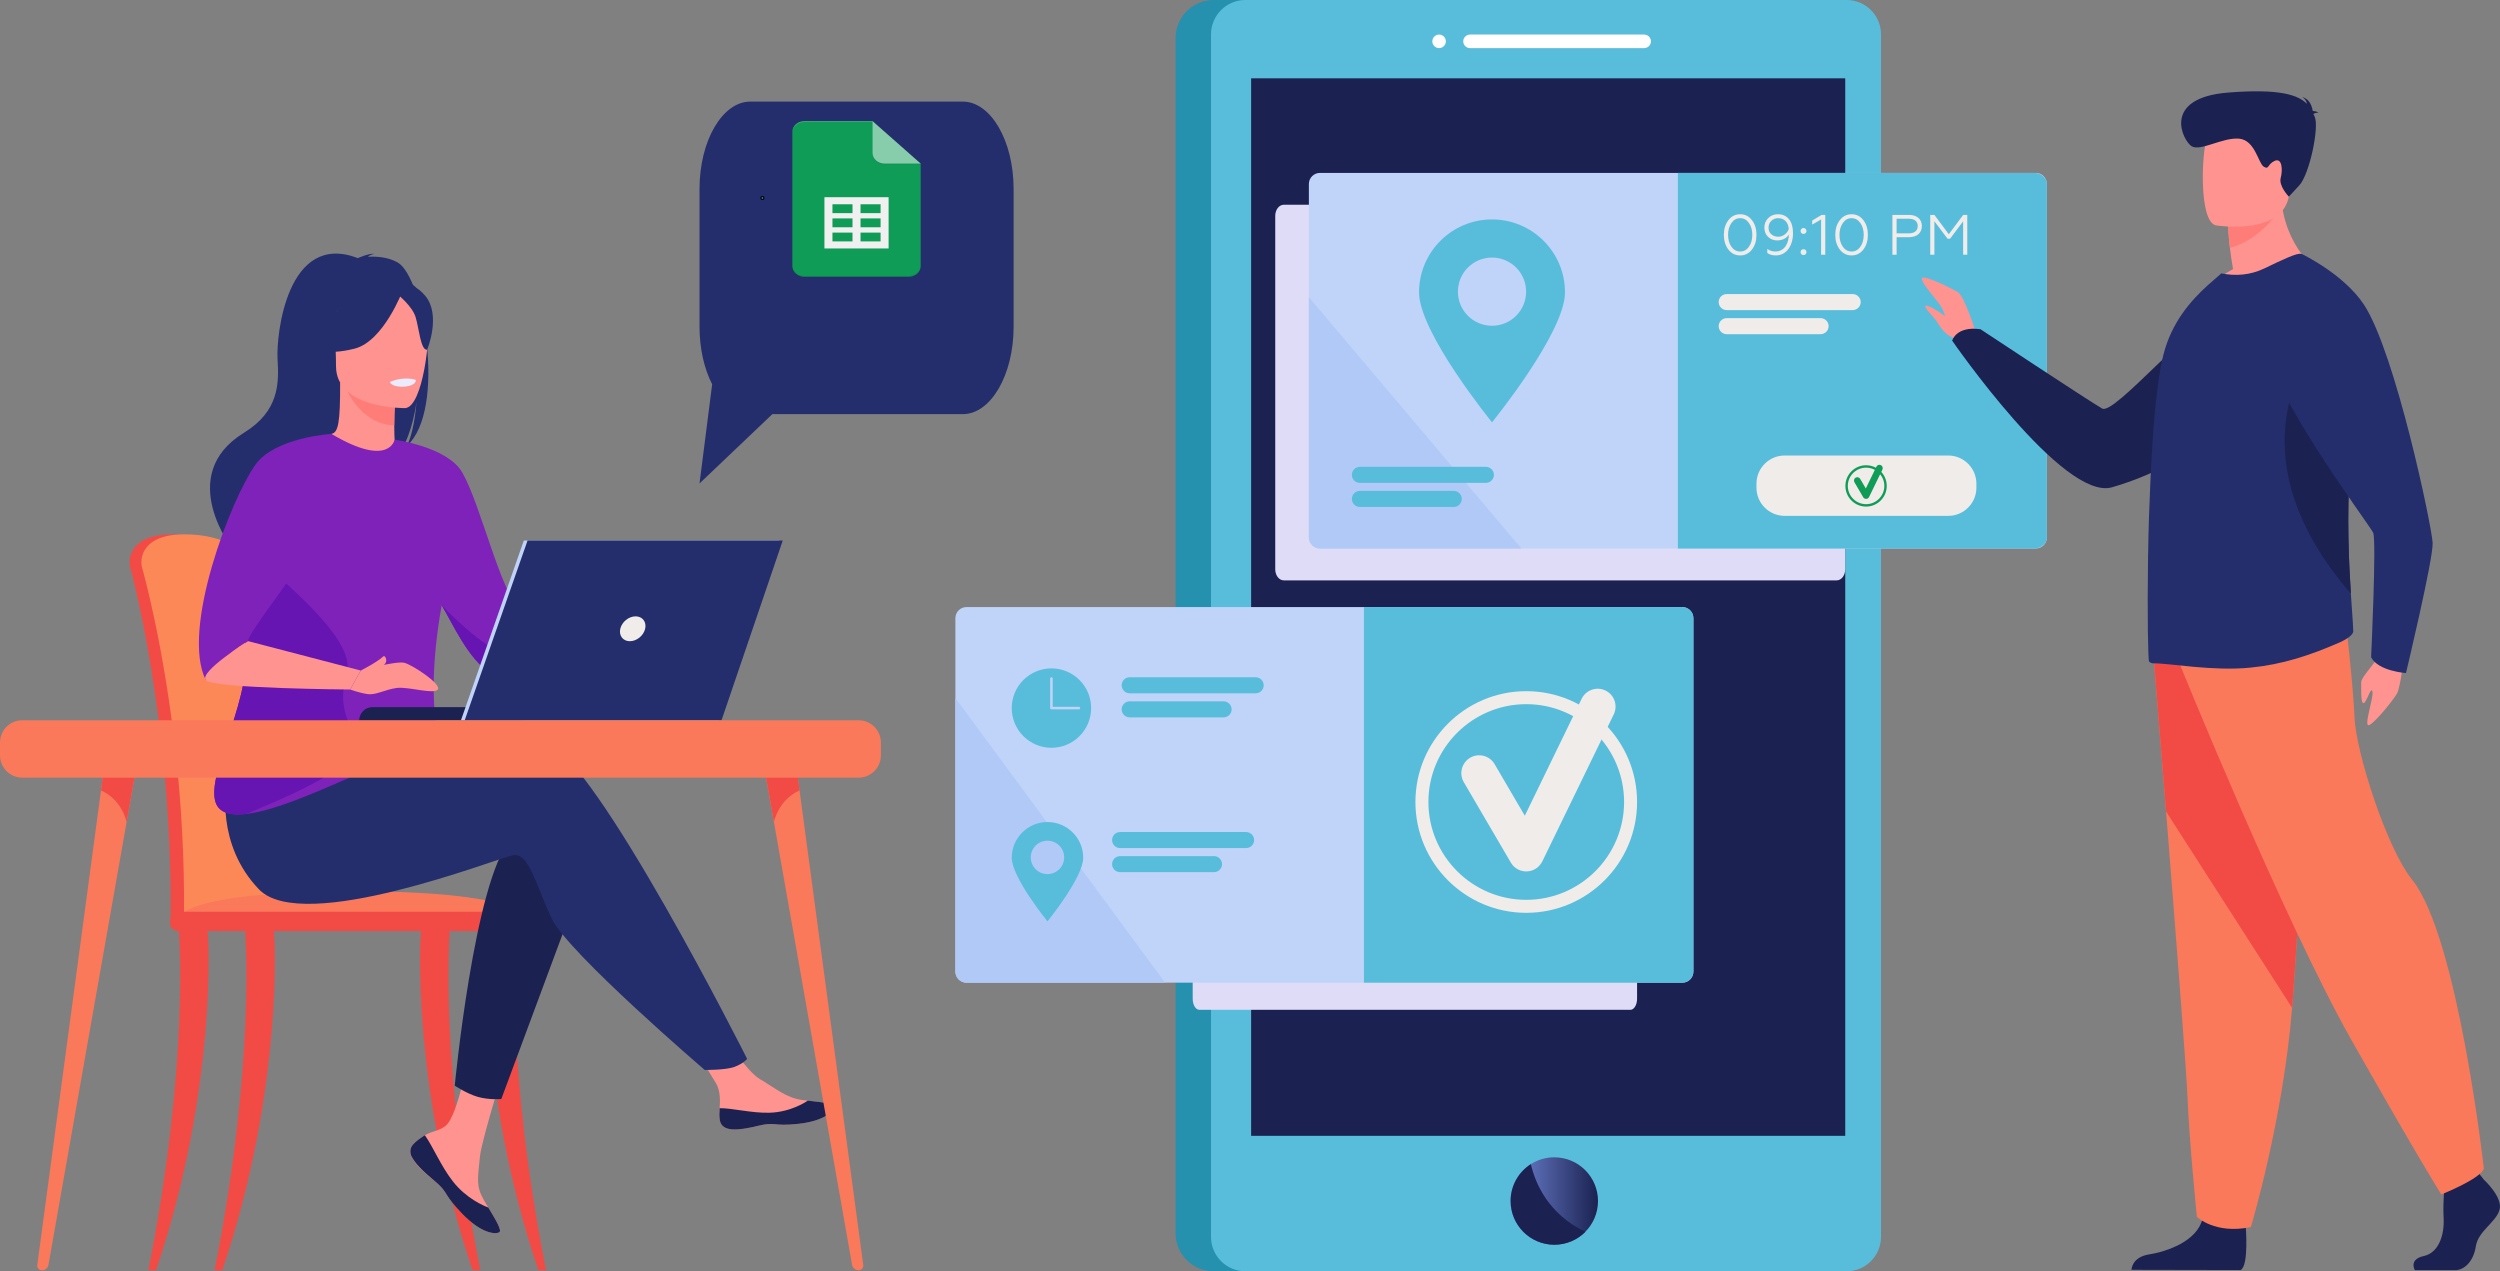 <?xml version="1.0" encoding="UTF-8" standalone="no"?>
<svg
   version="1.1"
   id="Ñëîé_2"
   x="0px"
   y="0px"
   viewBox="0 0 2131.896 1084.075"
   xml:space="preserve"
   sodipodi:docname="homepage1.svg"
   width="2131.896"
   height="1084.075"
   inkscape:version="1.3.2 (091e20e, 2023-11-25, custom)"
   inkscape:export-filename="homepage.svg"
   inkscape:export-xdpi="4.4277382"
   inkscape:export-ydpi="4.4277382"
   xmlns:inkscape="http://www.inkscape.org/namespaces/inkscape"
   xmlns:sodipodi="http://sodipodi.sourceforge.net/DTD/sodipodi-0.dtd"
   xmlns="http://www.w3.org/2000/svg"
   xmlns:svg="http://www.w3.org/2000/svg"><rect x="0" y="0" width="2131.896" height="1084.075" fill="#808080" stroke="none"/><defs
   id="defs105"><mask
     id="c"><linearGradient
       id="a"
       gradientUnits="userSpaceOnUse"
       x1="200294"
       y1="91174.797"
       x2="200294"
       y2="176113"><stop
         offset="0"
         stop-opacity=".02"
         stop-color="#fff"
         id="stop1" /><stop
         offset="1"
         stop-opacity=".2"
         stop-color="#fff"
         id="stop2" /></linearGradient><path
       fill="url(#a)"
       d="m 158015,84111 h 84558 v 99065 h -84558 z"
       id="path2-8" /></mask><mask
     id="e"><radialGradient
       id="b"
       gradientUnits="userSpaceOnUse"
       cx="0"
       cy="0"
       r="0"
       fx="0"
       fy="0"><stop
         offset="0"
         stop-opacity="0"
         stop-color="#fff"
         id="stop3" /><stop
         offset="1"
         stop-opacity=".098"
         stop-color="#fff"
         id="stop4-5" /></radialGradient><path
       fill="url(#b)"
       d="M -150,-150 H 242573 V 333483 H -150 Z"
       id="path4-7" /></mask><radialGradient
     id="f"
     gradientUnits="userSpaceOnUse"
     cx="9696.85"
     cy="10000.4"
     r="166667"
     fx="9696.85"
     fy="10000.4"><stop
       offset="0"
       stop-color="#fff"
       id="stop5-4" /><stop
       offset="1"
       stop-color="#fff"
       id="stop6" /></radialGradient><linearGradient
     id="d"
     gradientUnits="userSpaceOnUse"
     x1="200294"
     y1="95125.203"
     x2="200294"
     y2="172162"><stop
       offset="0"
       stop-color="#263138"
       id="stop7" /><stop
       offset="1"
       stop-color="#263138"
       id="stop8" /></linearGradient></defs><sodipodi:namedview
   id="namedview105"
   pagecolor="#ffffff"
   bordercolor="#000000"
   borderopacity="0.25"
   inkscape:showpageshadow="2"
   inkscape:pageopacity="0.0"
   inkscape:pagecheckerboard="0"
   inkscape:deskcolor="#d1d1d1"
   inkscape:export-bgcolor="#8c8c8cff"
   inkscape:zoom="0.39682982"
   inkscape:cx="941.20951"
   inkscape:cy="540.53397"
   inkscape:window-width="1920"
   inkscape:window-height="991"
   inkscape:window-x="-9"
   inkscape:window-y="-9"
   inkscape:window-maximized="1"
   inkscape:current-layer="Ñëîé_2" />

<rect
   style="display:none;fill:#77c681;fill-opacity:1;fill-rule:nonzero;stroke-width:0.995"
   id="rect1"
   width="2124.336"
   height="1088.628"
   x="5.04"
   y="2.88807e-06"
   ry="0" /><g
   id="g105"
   transform="translate(-1275.013,-648.512)">
	<g
   id="g104">
		<g
   id="g6"
   inkscape:label="g6">
			<path
   style="fill:#2690af;fill-opacity:1"
   d="m 2816.489,1732.587 h -506.624 c -17.793,0 -32.352,-14.558 -32.352,-32.352 V 680.867 c 0,-17.794 14.559,-32.353 32.352,-32.353 h 506.625 c 17.793,0 32.352,14.558 32.352,32.352 v 1019.368 c 0,17.794 -14.559,32.353 -32.353,32.353 z"
   id="path1" />
			<path
   style="mix-blend-mode:normal;fill:#58bddb;fill-opacity:1"
   d="m 2879.04,677.752 v 1025.602 c 0,16.074 -13.157,29.231 -29.24,29.231 h -512.858 c -16.083,0 -29.231,-13.157 -29.231,-29.231 V 677.752 c 0,-16.084 13.147,-29.24 29.231,-29.24 H 2849.8 c 16.083,0 29.24,13.157 29.24,29.24 z"
   id="path2" />
			<g
   id="g4">
				<path
   style="fill:#ffffff;fill-opacity:1"
   d="m 2677.1,689.549 h -148.518 c -3.179,0 -5.778,-2.6 -5.778,-5.779 v 0 c 0,-3.178 2.6,-5.779 5.778,-5.779 H 2677.1 c 3.178,0 5.779,2.6 5.779,5.779 v 0 c 0,3.179 -2.601,5.779 -5.779,5.779 z"
   id="path3" />
				<path
   style="fill:#ffffff;fill-opacity:1"
   d="m 2502.205,689.549 v 0 c -3.178,0 -5.778,-2.6 -5.778,-5.779 v 0 c 0,-3.178 2.601,-5.779 5.778,-5.779 v 0 c 3.178,0 5.779,2.6 5.779,5.779 v 0 c 0,3.179 -2.601,5.779 -5.779,5.779 z"
   id="path4" />
			</g>
			
				<linearGradient
   id="SVGID_00000141440938950168676390000002651375713603408567_"
   gradientUnits="userSpaceOnUse"
   x1="2563.173"
   y1="1672.688"
   x2="2637.718"
   y2="1672.688">
				<stop
   offset="0"
   style="stop-color:#6f84d4;stop-opacity:1;"
   id="stop4" />
				<stop
   offset="1"
   style="stop-color:#1b2251;stop-opacity:1;"
   id="stop5" />
			</linearGradient>
			<path
   style="fill:url(#SVGID_00000141440938950168676390000002651375713603408567_)"
   d="m 2637.719,1672.684 c 0,10.23 -4.13,19.503 -10.808,26.238 -6.754,6.82 -16.121,11.034 -26.465,11.034 -20.583,0 -37.272,-16.689 -37.272,-37.273 0,-13.232 6.896,-24.845 17.296,-31.457 5.769,-3.675 12.626,-5.806 19.977,-5.806 20.582,10e-4 37.272,16.681 37.272,37.264 z"
   id="path5" />
			<rect
   x="2341.92"
   y="715.296"
   style="fill:#1b2251"
   width="506.635"
   height="901.801"
   id="rect5" />
			<path
   style="fill:#1b2251;fill-opacity:1"
   d="m 2626.911,1698.922 c -6.754,6.82 -16.121,11.034 -26.465,11.034 -20.583,0 -37.272,-16.689 -37.272,-37.273 0,-13.232 6.896,-24.845 17.296,-31.457 3.655,15.867 14.482,42.408 46.441,57.696 z"
   id="path6" />
		</g>
		<path
   style="fill:#dfdcf7"
   d="m 2841.264,823.112 h -1.184 -234.559 -235.75 c -4.005,0 -7.283,4.245 -7.283,9.44 V 1134 c 0,5.185 3.278,9.43 7.283,9.43 h 235.75 234.559 1.184 c 4.013,0 7.291,-4.245 7.291,-9.43 V 832.552 c 0,-5.195 -3.278,-9.44 -7.291,-9.44 z"
   id="path7" />
		<path
   style="fill:#dfdcf7"
   d="m 2665.36,1189.332 h -0.924 -182.87 -183.799 c -3.122,0 -5.679,4.245 -5.679,9.44 v 301.448 c 0,5.185 2.557,9.43 5.679,9.43 h 183.799 182.87 0.924 c 3.127,0 5.684,-4.246 5.684,-9.43 v -301.448 c 0,-5.195 -2.557,-9.44 -5.684,-9.44 z"
   id="path8" />
		<g
   id="g26">
			<path
   style="fill:#c0d3f8"
   d="m 3020.505,805.399 v 301.45 c 0,5.181 -4.243,9.424 -9.443,9.424 h -610.468 c -5.181,0 -9.424,-4.243 -9.424,-9.424 v -301.45 c 0,-5.2 4.243,-9.444 9.424,-9.444 h 610.468 c 5.2,0 9.443,4.243 9.443,9.444 z"
   id="path9" />
			<path
   style="fill:#58bddb;fill-opacity:1"
   d="m 3020.502,805.397 v 301.447 c 0,5.185 -4.934,9.43 -10.973,9.43 H 2705.835 V 795.957 h 303.694 c 6.04,0 10.973,4.245 10.973,9.44 z"
   id="path10" />
			<g
   id="g12">
				<path
   style="fill:#efecea"
   d="m 2854.913,912.966 h -107.441 c -3.763,0 -6.842,-3.079 -6.842,-6.842 v 0 c 0,-3.763 3.079,-6.842 6.842,-6.842 h 107.441 c 3.763,0 6.842,3.079 6.842,6.842 v 0 c 0,3.763 -3.079,6.842 -6.842,6.842 z"
   id="path11" />
				<path
   style="fill:#efecea"
   d="m 2827.544,933.492 h -80.072 c -3.763,0 -6.842,-3.079 -6.842,-6.842 v 0 c 0,-3.763 3.079,-6.842 6.842,-6.842 h 80.073 c 3.763,0 6.842,3.079 6.842,6.842 v 0 c 0,3.763 -3.079,6.842 -6.843,6.842 z"
   id="path12" />
			</g>
			<g
   id="g19">
				<path
   style="fill:#efecea"
   d="m 2748.885,836.302 c 2.571,-3.396 5.969,-5.095 10.093,-5.095 4.125,0 7.473,1.698 10.044,5.046 2.572,3.348 3.834,7.522 3.834,12.52 0,4.998 -1.262,9.171 -3.834,12.519 -2.572,3.349 -5.92,5.047 -10.044,5.047 -4.124,0 -7.521,-1.698 -10.093,-5.047 -2.573,-3.348 -3.834,-7.521 -3.834,-12.519 0,-4.95 1.262,-9.123 3.834,-12.471 z m 17.517,2.329 c -1.941,-2.717 -4.416,-4.076 -7.424,-4.076 -3.008,0 -5.483,1.358 -7.424,4.076 -1.941,2.718 -2.911,6.114 -2.911,10.142 0,4.076 0.971,7.473 2.863,10.19 1.941,2.669 4.416,4.027 7.473,4.027 3.058,0 5.532,-1.358 7.424,-4.027 1.941,-2.717 2.911,-6.114 2.911,-10.19 -10e-4,-4.028 -0.97,-7.425 -2.912,-10.142 z"
   id="path13" />
				<path
   style="fill:#efecea"
   d="m 2800.562,835.428 c 2.281,2.766 3.446,6.697 3.446,11.694 0.193,10.579 -5.533,19.313 -14.752,19.216 -2.766,0 -5.192,-0.679 -7.181,-2.087 v -3.445 c 2.135,1.456 4.415,2.183 6.89,2.183 8.055,0 11.404,-7.327 11.55,-14.508 -1.796,3.057 -5.338,5.046 -9.948,5.046 -3.057,0 -5.677,-1.019 -7.813,-3.009 -2.087,-2.038 -3.153,-4.658 -3.153,-7.812 0,-3.348 1.115,-6.066 3.299,-8.249 2.232,-2.184 4.998,-3.251 8.249,-3.251 3.979,10e-4 7.133,1.408 9.413,4.222 z m -15.09,1.456 c -1.553,1.505 -2.329,3.445 -2.329,5.823 0,2.329 0.776,4.173 2.377,5.581 1.601,1.407 3.541,2.086 5.92,2.086 1.989,0 3.833,-0.631 5.531,-1.893 1.7,-1.262 2.815,-2.815 3.446,-4.707 -0.583,-5.823 -3.786,-9.22 -9.075,-9.22 -2.328,10e-4 -4.269,0.777 -5.87,2.33 z"
   id="path14" />
				<path
   style="fill:#efecea"
   d="m 2811.188,843.678 c 0.971,-0.971 2.62,-0.971 3.59,0 0.971,0.97 0.971,2.62 0,3.59 -0.97,0.97 -2.619,0.97 -3.59,0 -0.971,-0.97 -0.971,-2.62 0,-3.59 z m 0,18.051 c 0.971,-0.97 2.62,-0.97 3.59,0 0.971,0.97 0.971,2.62 0,3.59 -0.97,0.971 -2.619,0.971 -3.59,0 -0.971,-0.97 -0.971,-2.62 0,-3.59 z"
   id="path15" />
				<path
   style="fill:#efecea"
   d="M 2827.976,865.756 V 835.67 l -7.617,4.368 v -3.446 l 8.007,-4.804 h 3.153 v 33.967 h -3.543 z"
   id="path16" />
				<path
   style="fill:#efecea"
   d="m 2843.892,836.302 c 2.572,-3.396 5.968,-5.095 10.093,-5.095 4.125,0 7.473,1.698 10.044,5.046 2.572,3.348 3.833,7.522 3.833,12.52 0,4.998 -1.262,9.171 -3.833,12.519 -2.571,3.349 -5.92,5.047 -10.044,5.047 -4.125,0 -7.521,-1.698 -10.093,-5.047 -2.573,-3.348 -3.833,-7.521 -3.833,-12.519 0,-4.95 1.261,-9.123 3.833,-12.471 z m 17.517,2.329 c -1.94,-2.717 -4.416,-4.076 -7.424,-4.076 -3.008,0 -5.483,1.358 -7.424,4.076 -1.941,2.718 -2.911,6.114 -2.911,10.142 0,4.076 0.971,7.473 2.863,10.19 1.941,2.669 4.416,4.027 7.473,4.027 3.058,0 5.532,-1.358 7.424,-4.027 1.942,-2.717 2.912,-6.114 2.912,-10.19 0,-4.028 -0.971,-7.425 -2.913,-10.142 z"
   id="path17" />
				<path
   style="fill:#efecea"
   d="m 2888.775,865.756 v -33.967 h 14.266 c 6.792,0 10.87,3.785 10.87,9.414 0,5.775 -4.077,9.56 -10.87,9.56 h -10.675 v 14.994 h -3.591 z m 3.591,-18.245 h 10.433 c 4.804,0 7.57,-2.28 7.57,-6.211 0,-4.027 -2.766,-6.26 -7.57,-6.26 h -10.433 z"
   id="path18" />
				<path
   style="fill:#efecea"
   d="m 2921.044,865.756 v -33.967 h 3.542 l 12.277,16.449 12.277,-16.449 h 3.493 v 33.967 h -3.542 v -28.533 l -11.113,14.848 h -2.183 l -11.209,-14.848 v 28.533 z"
   id="path19" />
			</g>
			<path
   style="fill:#b1c9f6"
   d="m 2572.342,1116.273 h -171.749 c -5.181,0 -9.424,-4.243 -9.424,-9.424 V 901.995 c 46.821,55.317 138.492,163.764 181.173,214.278 z"
   id="path20" />
			
				<linearGradient
   id="SVGID_00000154388924232788265620000017778113152336382864_"
   gradientUnits="userSpaceOnUse"
   x1="2485.114"
   y1="922.138"
   x2="2609.568"
   y2="922.138">
				<stop
   offset="0"
   style="stop-color:#F9795A"
   id="stop20" />
				<stop
   offset="1"
   style="stop-color:#EB3668"
   id="stop21" />
			</linearGradient>
			<path
   style="fill:#58bddb;fill-opacity:1"
   d="m 2547.341,835.638 c -34.366,0 -62.226,27.86 -62.226,62.228 0,34.367 62.226,110.773 62.226,110.773 0,0 62.228,-76.406 62.228,-110.773 -10e-4,-34.368 -27.861,-62.228 -62.228,-62.228 z m 0,90.682 c -16.064,0 -29.086,-13.022 -29.086,-29.087 0,-16.064 13.022,-29.086 29.086,-29.086 16.064,0 29.087,13.022 29.087,29.086 -10e-4,16.064 -13.023,29.087 -29.087,29.087 z"
   id="path21" />
			<g
   id="g25"
   style="fill:#58bddb;fill-opacity:1">
				
					<linearGradient
   id="SVGID_00000115485766100379475240000010718303150617069215_"
   gradientUnits="userSpaceOnUse"
   x1="2427.823"
   y1="1053.445"
   x2="2548.95"
   y2="1053.445">
					<stop
   offset="0"
   style="stop-color:#F9795A"
   id="stop22" />
					<stop
   offset="1"
   style="stop-color:#EB3668"
   id="stop23" />
				</linearGradient>
				<path
   style="fill:#58bddb;fill-opacity:1"
   d="m 2542.107,1060.287 h -107.441 c -3.764,0 -6.843,-3.079 -6.843,-6.842 v 0 c 0,-3.763 3.079,-6.842 6.843,-6.842 h 107.441 c 3.763,0 6.843,3.079 6.843,6.842 v 0 c -10e-4,3.763 -3.081,6.842 -6.843,6.842 z"
   id="path23" />
				
					<linearGradient
   id="SVGID_00000075142607198036464550000000029299857459755141_"
   gradientUnits="userSpaceOnUse"
   x1="2427.823"
   y1="1073.972"
   x2="2521.581"
   y2="1073.972">
					<stop
   offset="0"
   style="stop-color:#F9795A"
   id="stop24" />
					<stop
   offset="1"
   style="stop-color:#EB3668"
   id="stop25" />
				</linearGradient>
				<path
   style="fill:#58bddb;fill-opacity:1"
   d="m 2514.739,1080.814 h -80.074 c -3.763,0 -6.841,-3.079 -6.841,-6.841 v -10e-4 c 0,-3.763 3.079,-6.842 6.842,-6.842 h 80.074 c 3.763,0 6.842,3.079 6.842,6.842 v 0 c -10e-4,3.763 -3.08,6.842 -6.843,6.842 z"
   id="path25" />
			</g>
		</g>
		<g
   id="g44">
			<path
   style="fill:#c0d3f8"
   d="m 2719.065,1175.625 v 301.45 c 0,5.191 -4.243,9.435 -9.434,9.435 h -610.458 c -5.2,0 -9.444,-4.244 -9.444,-9.435 v -301.45 c 0,-5.181 4.243,-9.424 9.444,-9.424 h 610.458 c 5.191,0 9.434,4.243 9.434,9.424 z"
   id="path26" />
			<path
   style="fill:#58bddb;fill-opacity:1"
   d="m 2719.065,1175.627 v 301.448 c 0,5.195 -4.245,9.44 -9.43,9.44 H 2438.12 v -320.318 h 271.514 c 5.186,0 9.431,4.244 9.431,9.43 z"
   id="path27" />
			<g
   id="g30">
				<g
   id="g28">
					<path
   style="fill:#efecea"
   d="m 2576.532,1391.638 c -5.393,0 -10.403,-2.858 -13.14,-7.537 l -40.125,-68.592 c -4.247,-7.259 -1.805,-16.586 5.455,-20.832 7.257,-4.244 16.585,-1.802 20.831,5.454 l 25.741,44.002 48.471,-99.723 c 3.677,-7.563 12.79,-10.714 20.35,-7.039 7.564,3.677 10.715,12.788 7.039,20.351 l -60.924,125.345 c -2.456,5.053 -7.495,8.344 -13.109,8.56 -0.197,0.01 -0.394,0.011 -0.589,0.011 z"
   id="path28" />
				</g>
				<g
   id="g29">
					<path
   style="fill:#efecea"
   d="m 2576.535,1426.931 c -52.111,0 -94.508,-42.396 -94.508,-94.508 0,-52.112 42.396,-94.509 94.508,-94.509 52.113,0 94.509,42.396 94.509,94.509 0,52.111 -42.397,94.508 -94.509,94.508 z m 0,-177.942 c -46.006,0 -83.434,37.429 -83.434,83.434 0,46.005 37.429,83.434 83.434,83.434 46.007,0 83.435,-37.428 83.435,-83.434 0,-46.006 -37.428,-83.434 -83.435,-83.434 z"
   id="path29" />
				</g>
			</g>
			<path
   style="fill:#b1c9f6"
   d="m 2268.534,1486.51 h -169.361 c -5.2,0 -9.444,-4.244 -9.444,-9.435 v -233.269 z"
   id="path30" />
			<g
   id="g43"
   style="fill:#58bddb;fill-opacity:1">
				<g
   id="g36"
   style="fill:#58bddb;fill-opacity:1">
					
						<linearGradient
   id="SVGID_00000157295834672949945890000000794059843232019609_"
   gradientUnits="userSpaceOnUse"
   x1="2137.786"
   y1="1252.336"
   x2="2205.488"
   y2="1252.336">
						<stop
   offset="0"
   style="stop-color:#F9795A"
   id="stop30" />
						<stop
   offset="1"
   style="stop-color:#EB3668"
   id="stop31" />
					</linearGradient>
					<path
   style="fill:#58bddb;fill-opacity:1"
   d="m 2171.637,1218.485 c -18.695,0 -33.851,15.155 -33.851,33.85 0,18.696 15.156,33.851 33.851,33.851 18.696,0 33.851,-15.155 33.851,-33.851 0,-18.695 -15.155,-33.85 -33.851,-33.85 z m 23.446,34.932 h -23.446 c -0.597,0 -1.081,-0.484 -1.081,-1.081 v -25.208 c 0,-0.597 0.483,-1.08 1.081,-1.08 0.597,0 1.08,0.484 1.08,1.08 v 24.128 h 22.366 c 0.597,0 1.081,0.484 1.081,1.08 0,0.597 -0.484,1.081 -1.081,1.081 z"
   id="path31" />
					<g
   id="g35"
   style="fill:#58bddb;fill-opacity:1">
						
							<linearGradient
   id="SVGID_00000098900126903356034530000001525810204865910934_"
   gradientUnits="userSpaceOnUse"
   x1="2231.525"
   y1="1232.89"
   x2="2352.651"
   y2="1232.89">
							<stop
   offset="0"
   style="stop-color:#F9795A"
   id="stop32" />
							<stop
   offset="1"
   style="stop-color:#EB3668"
   id="stop33" />
						</linearGradient>
						<path
   style="fill:#58bddb;fill-opacity:1"
   d="m 2345.808,1239.732 h -107.441 c -3.763,0 -6.842,-3.079 -6.842,-6.843 v 0 c 0,-3.763 3.079,-6.842 6.842,-6.842 h 107.441 c 3.763,0 6.843,3.079 6.843,6.842 v 0 c 0,3.764 -3.079,6.843 -6.843,6.843 z"
   id="path33" />
						
							<linearGradient
   id="SVGID_00000160164165054759880980000004900873304902280124_"
   gradientUnits="userSpaceOnUse"
   x1="2231.525"
   y1="1253.416"
   x2="2325.282"
   y2="1253.416">
							<stop
   offset="0"
   style="stop-color:#F9795A"
   id="stop34" />
							<stop
   offset="1"
   style="stop-color:#EB3668"
   id="stop35" />
						</linearGradient>
						<path
   style="fill:#58bddb;fill-opacity:1"
   d="m 2318.441,1260.259 h -80.074 c -3.763,0 -6.842,-3.079 -6.842,-6.842 v 0 c 0,-3.764 3.079,-6.843 6.843,-6.843 h 80.073 c 3.763,0 6.842,3.079 6.842,6.842 v 10e-4 c -10e-4,3.763 -3.079,6.842 -6.842,6.842 z"
   id="path35" />
					</g>
				</g>
				<g
   id="g42"
   style="fill:#58bddb;fill-opacity:1">
					
						<linearGradient
   id="SVGID_00000040548754148552750600000017363247011156458665_"
   gradientUnits="userSpaceOnUse"
   x1="2137.786"
   y1="1391.862"
   x2="2198.728"
   y2="1391.862">
						<stop
   offset="0"
   style="stop-color:#F9795A"
   id="stop36" />
						<stop
   offset="1"
   style="stop-color:#EB3668"
   id="stop37" />
					</linearGradient>
					<path
   style="fill:#58bddb;fill-opacity:1"
   d="m 2168.257,1349.506 c -16.829,0 -30.471,13.642 -30.471,30.471 0,16.829 30.471,54.243 30.471,54.243 0,0 30.471,-37.414 30.471,-54.243 0,-16.829 -13.642,-30.471 -30.471,-30.471 z m 0,44.404 c -7.866,0 -14.242,-6.377 -14.242,-14.242 0,-7.866 6.376,-14.243 14.242,-14.243 7.866,0 14.243,6.377 14.243,14.243 0,7.865 -6.377,14.242 -14.243,14.242 z"
   id="path37" />
					<g
   id="g41"
   style="fill:#58bddb;fill-opacity:1">
						
							<linearGradient
   id="SVGID_00000104687248863678173350000003435552955645516418_"
   gradientUnits="userSpaceOnUse"
   x1="2223.354"
   y1="1364.877"
   x2="2344.48"
   y2="1364.877">
							<stop
   offset="0"
   style="stop-color:#F9795A"
   id="stop38" />
							<stop
   offset="1"
   style="stop-color:#EB3668"
   id="stop39" />
						</linearGradient>
						<path
   style="fill:#58bddb;fill-opacity:1"
   d="m 2337.638,1371.719 h -107.441 c -3.763,0 -6.842,-3.079 -6.842,-6.842 v 0 c 0,-3.764 3.079,-6.843 6.842,-6.843 h 107.441 c 3.763,0 6.842,3.079 6.842,6.843 v 0 c 0,3.763 -3.079,6.842 -6.842,6.842 z"
   id="path39" />
						
							<linearGradient
   id="SVGID_00000003075747773919042710000001527263857992961430_"
   gradientUnits="userSpaceOnUse"
   x1="2223.354"
   y1="1385.403"
   x2="2317.111"
   y2="1385.403">
							<stop
   offset="0"
   style="stop-color:#F9795A"
   id="stop40" />
							<stop
   offset="1"
   style="stop-color:#EB3668"
   id="stop41" />
						</linearGradient>
						<path
   style="fill:#58bddb;fill-opacity:1"
   d="m 2310.27,1392.245 h -80.073 c -3.763,0 -6.842,-3.079 -6.842,-6.842 v 0 c 0,-3.763 3.079,-6.843 6.843,-6.843 h 80.072 c 3.763,0 6.842,3.079 6.842,6.842 v 10e-4 c 0,3.764 -3.079,6.842 -6.842,6.842 z"
   id="path41" />
					</g>
				</g>
			</g>
		</g>
		<g
   id="g77">
			<g
   id="g75">
				<path
   style="fill:#f24b46"
   d="m 1508.933,1347.646 c -2.237,-55.025 -7.06,-102.889 -12.833,-136.27 -9.202,-53.21 -17.487,-83.824 -17.582,-84.148 -1.212,-4.68 -18.724,-23.613 -57.657,-23.029 -38.933,0.584 -35.241,25.415 -35.241,25.415 v 0 c 0,0.839 0.107,1.622 0.279,2.207 0.375,1.28 36.114,130.864 34.566,298.176 -0.022,2.349 -0.285,6.411 -0.119,9.113 10e-4,0.012 90.224,2.329 90.245,0 3.148,-14.621 1.612,-55.141 -1.658,-91.464 z"
   id="path44" />
				<path
   style="fill:#fd8857"
   d="m 1520.277,1429.173 c -0.027,2.331 -1.258,4.197 -2.758,4.197 h -0.036 c -1.5,-0.034 -2.696,-1.902 -2.713,-4.197 h -77.322 c -0.027,2.331 -1.258,4.197 -2.758,4.197 h -0.036 c -1.528,-0.034 -2.74,-1.963 -2.722,-4.32 0.449,-47.894 -2.282,-92.617 -6.415,-132.089 -10.279,-98.436 -29.281,-164.227 -29.55,-165.138 -0.171,-0.587 -0.279,-1.367 -0.279,-2.208 0,0 -3.693,-24.829 35.238,-25.416 38.939,-0.587 56.45,18.351 57.663,23.032 0.071,0.245 4.761,17.58 10.997,48.744 2.066,10.324 4.295,22.164 6.585,35.398 5.768,33.382 10.593,81.25 12.83,136.269 3.271,36.327 4.421,66.913 1.276,81.531 z"
   id="path45" />
				<path
   style="fill:#f9795a"
   d="m 1426.217,1433.373 h 303.141 c 0,0 -7.06,-28.568 -182.62,-24.313 -124.238,3.011 -120.521,24.313 -120.521,24.313 z"
   id="path46" />
				<g
   id="g47">
					<path
   style="fill:#f24b46"
   d="m 1401.543,1731.763 c 35.148,-177.932 26.11,-287.119 26.066,-288.494 -0.089,-2.74 4.961,-5.228 7.677,-5.316 2.75,-0.049 14.881,-0.808 16.285,1.535 1.84,3.071 8.917,137.598 -43.466,292.274 h -6.562 z"
   id="path47" />
				</g>
				<g
   id="g48">
					<path
   style="fill:#f24b46"
   d="m 1684.582,1731.763 c -35.148,-177.932 -26.11,-287.119 -26.066,-288.494 0.088,-2.74 -4.961,-5.228 -7.677,-5.316 -2.75,-0.049 -14.882,-0.808 -16.285,1.535 -1.839,3.071 -8.917,137.598 43.467,292.274 h 6.561 z"
   id="path48" />
				</g>
				<g
   id="g49">
					<path
   style="fill:#f24b46"
   d="m 1740.674,1731.763 c -35.148,-177.932 -26.11,-287.119 -26.065,-288.494 0.089,-2.74 -4.961,-5.228 -7.677,-5.316 -2.75,-0.049 -14.882,-0.808 -16.285,1.535 -1.839,3.071 -8.917,137.598 43.467,292.274 h 6.56 z"
   id="path49" />
				</g>
				<g
   id="g50">
					<path
   style="fill:#f24b46"
   d="m 1458.013,1731.763 c 35.148,-177.932 26.11,-287.119 26.065,-288.494 -0.088,-2.74 4.961,-5.228 7.677,-5.316 2.75,-0.049 14.882,-0.808 16.285,1.535 1.839,3.071 8.917,137.598 -43.467,292.274 h -6.56 z"
   id="path50" />
				</g>
				<path
   style="fill:#f24b46"
   d="m 1728.876,1442.491 h -301.817 c -3.779,0 -6.872,-3.092 -6.872,-6.872 v -2.758 c 0,-3.78 3.092,-6.872 6.872,-6.872 h 301.817 c 3.779,0 6.872,3.092 6.872,6.872 v 2.758 c 0,3.779 -3.092,6.872 -6.872,6.872 z"
   id="path51" />
				<g
   id="g74">
					<path
   style="fill:#b1c9f6"
   d="m 1718.889,1168.725 100.766,-21.825 5.935,14.465 c 0,0 -111.185,66.16 -121.602,62.92 -10.417,-3.24 14.901,-55.56 14.901,-55.56 z"
   id="path52" />
					<path
   style="fill:#ff938f"
   d="m 1627.277,1624.456 c -2.524,2.893 -2.845,6.125 -1.596,9.576 10e-4,0.014 0.01,0.034 0.024,0.048 2.31,6.383 9.941,13.511 18.805,20.629 1.133,0.915 2.14,1.746 3.018,2.516 0.231,0.202 0.461,0.404 0.678,0.608 0.179,0.156 0.35,0.32 0.521,0.47 8.266,7.62 5.156,9.366 20.006,24.828 16.933,17.618 28.591,17.934 31.908,16.329 2.806,-1.368 -2.895,-10.712 -9.212,-21.214 -0.306,-0.506 -0.607,-1.019 -0.92,-1.531 -0.841,-1.396 -1.677,-2.814 -2.512,-4.217 -7.403,-12.64 -5.502,-18.571 -3.747,-37.382 1.426,-15.286 23.781,-85.399 23.781,-85.399 l -32.45,-5.59 c 0,0 -9.772,55.83 -20.539,64.428 -5.758,4.583 -12.202,4.64 -17.736,8.038 -0.391,0.236 -0.775,0.478 -1.151,0.727 -3.144,2.085 -6.347,4.236 -8.878,7.136 z"
   id="path53" />
					<path
   style="fill:#1b2251"
   d="m 1627.277,1624.456 c -2.524,2.893 -2.845,6.125 -1.596,9.576 10e-4,0.014 0.01,0.034 0.024,0.048 2.828,6.377 10.268,13.468 18.836,20.564 1.119,0.929 2.107,1.783 2.987,2.58 0.231,0.202 0.461,0.404 0.678,0.608 0.179,0.156 0.35,0.32 0.521,0.47 8.266,7.62 5.156,9.366 20.006,24.828 16.933,17.618 28.591,17.934 31.908,16.329 2.806,-1.368 -2.895,-10.712 -9.212,-21.214 -3.297,-1.208 -18.608,-7.428 -30.184,-22.241 -10.196,-13.01 -16.996,-29.728 -23.939,-39.412 -0.391,0.236 -0.775,0.478 -1.151,0.727 -3.144,2.086 -6.347,4.237 -8.878,7.137 z"
   id="path54" />
					<path
   style="fill:#ff938f"
   d="m 1888.932,1604.189 c 2.004,10.017 16.281,8.346 32.233,4.448 15.952,-3.898 12.16,0.736 34.863,-1.777 22.703,-2.513 29.58,-10.978 30.272,-14.354 0.62,-2.995 -10.598,-4.052 -22.63,-5.438 -1.513,-0.169 -3.033,-0.357 -4.553,-0.544 -13.585,-1.704 -23.533,-10.47 -35.873,-17.669 -11.688,-6.82 -29.131,-34.603 -29.131,-34.603 l -31.134,2.467 c 0,0 16.338,24.815 22.657,35.604 3.717,6.346 3.519,14.737 3.056,21.217 -0.241,3.521 -0.47,7.122 0.24,10.649 z"
   id="path55" />
					<path
   style="fill:#1b2251"
   d="m 1921.165,1608.636 c 15.952,-3.898 12.16,0.736 34.863,-1.777 22.703,-2.513 29.58,-10.978 30.272,-14.354 0.62,-2.995 -10.598,-4.052 -22.63,-5.438 l -0.112,0.231 c 0,0 -13.615,9.653 -32.512,10.106 -15.402,0.374 -31.716,-4.038 -42.353,-3.866 -0.241,3.522 -0.471,7.123 0.24,10.65 2.003,10.018 16.28,8.347 32.232,4.448 z"
   id="path56" />
					<path
   style="fill:#b1c9f6"
   d="m 1819.655,1146.899 c 0,0 7.418,-18.174 15.578,-18.916 8.16,-0.741 34.123,-4.822 35.977,-1.113 1.854,3.709 0,17.062 -5.563,21.883 -5.563,4.822 -40.057,12.611 -40.057,12.611 z"
   id="path57" />
					<path
   style="fill:#1b2251"
   d="m 1769.617,1405.107 -67.101,180.581 c 0,0 -10.308,0.998 -20.191,-1.85 -9.094,-2.62 -19.515,-9.504 -19.515,-9.504 0,0 16.646,-173.388 47.162,-209.454 30.515,-36.064 59.645,40.227 59.645,40.227 z"
   id="path58" />
					<path
   style="fill:#242e6c"
   d="m 1504.217,1332.052 c 0,0 192.808,-65.194 235.809,-51.323 43,13.871 172.109,270.741 172.109,270.741 0,0 -2.911,3.876 -10.866,6.859 -7.398,2.775 -25.306,2.597 -25.306,2.597 0,0 -116.517,-99.872 -130.388,-129.001 -13.871,-29.13 -19.42,-56.872 -33.291,-54.098 -13.871,2.774 -178.938,67.969 -216.389,29.13 -37.452,-38.839 -27.657,-89.301 -27.657,-89.301 z"
   id="path59" />
					<path
   style="fill:#242e6c"
   d="m 1614.138,872.338 c -8.334,-4.738 -18.322,-5.254 -25.307,-4.841 1.799,-1.857 5.337,-2.534 5.337,-2.534 -4.332,-0.644 -14,3.653 -14,3.653 -60.258,-23.219 -69.729,65.506 -68.463,86.12 1.256,20.611 1.409,44.337 -28.672,62.824 -59.186,36.375 -9.248,99.877 -9.248,99.877 0.466,0.274 27.538,46.191 27.538,46.191 -1.521,-16.658 75.337,-104.562 115.435,-130.888 9.761,-14.371 13.231,-39.757 13.491,-41.755 -1.685,20.128 -5.129,31.419 -8.206,37.776 33.954,-31.25 14.186,-143.871 -7.905,-156.423 z"
   id="path60" />
					<path
   style="fill:#ff938f"
   d="m 1614.384,1034.05 c 0.201,0.09 -19.361,10.248 -34.074,6.223 -13.84,-3.774 -22.884,-21.719 -22.693,-21.759 5.861,-1.165 7.551,-9.219 7.427,-43.83 l 2.65,0.522 44.553,8.822 c 0,0 -1.014,14.021 -1.044,27.23 -0.03,11.089 0.642,21.607 3.181,22.792 z"
   id="path61" />
					<path
   style="fill:#ff7d78"
   d="m 1612.247,984.027 c 0,0 -1.014,14.021 -1.044,27.23 -24.931,-0.703 -38.109,-23.446 -43.509,-36.052 z"
   id="path62" />
					<path
   style="fill:#242e6c"
   d="m 1563.092,970.354 c 0,0 -13.066,-20.644 -16.201,-38.295 -2.239,-12.603 4.18,-59.316 51.122,-52.588 0,0 13.634,1.343 26.449,9.999 10.192,6.884 24.901,21.745 8.454,62.508 l -4.272,13.77 z"
   id="path63" />
					<path
   style="fill:#ff938f"
   d="m 1620.572,996.534 c 0,0 -58.987,0.973 -59.027,-35.77 -0.041,-36.743 -7.681,-61.363 29.978,-63.538 37.66,-2.175 44.993,11.838 47.989,24.099 2.998,12.26 -3.597,74.009 -18.94,75.209 z"
   id="path64" />
					<path
   style="fill:#242e6c"
   d="m 1618.389,896.325 c 0,0 -16.15,43.107 -40.936,49.481 -24.786,6.374 -35.537,-0.267 -35.537,-0.267 0,0 19.012,-15.103 22.957,-41.467 0,0 41.333,-28.264 53.516,-7.747 z"
   id="path65" />
					<path
   style="fill:#242e6c"
   d="m 1614.386,899.825 c 0,0 12.061,9.624 15.002,18.981 2.94,9.356 4.263,28.618 9.877,27.963 0,0 12.168,-29.3 -1.507,-45.874 -14.499,-17.576 -23.372,-1.07 -23.372,-1.07 z"
   id="path66" />
					<path
   style="fill:#7f22ba"
   d="m 1483.033,1192.743 c -5.817,-24.396 13.974,-71.736 34.633,-110.928 18.746,-35.521 38.203,-64.338 39.951,-63.302 49.439,29.343 53.906,4.948 53.906,4.948 v 0 c 0.019,0 44.911,5.96 57.624,27.848 15.772,27.158 32.814,103.047 49.739,117.413 -2.599,7.954 -1.484,12.193 1.271,22.047 0.592,2.114 1.242,4.122 1.959,6.024 2.552,6.935 5.742,12.56 8.497,17.449 -8.604,5.228 -25.219,15.17 -37.46,8.021 -18.662,-10.922 -33.221,-44.171 -41.417,-57.411 -0.031,-0.051 -0.06,-0.099 -0.091,-0.149 -17.812,100.823 6.407,123.783 -5.853,134.415 -12.947,11.227 -31.443,-5.345 -72.133,12.29 -26.689,11.578 -63.727,28.317 -88.66,31.23 -13.076,1.535 -22.833,-0.739 -26.014,-9.571 -9.247,-25.665 35.143,-93.821 24.045,-140.328 z"
   id="path67" />
					<path
   style="fill:#ecebfc"
   d="m 1607.459,974.26 c 0,0 1.099,4.668 12.711,3.948 0,0 9.75,-0.602 9.451,-5.733 10e-4,10e-4 -9.452,-3.649 -22.162,1.785 z"
   id="path68" />
					<path
   style="fill:#6615b2"
   d="m 1458.988,1333.07 c 3.181,8.832 12.938,11.107 26.014,9.571 17.257,-7.519 91.804,-36.4 90.971,-55.968 -1.239,-28.974 -14.334,-29.899 -5.086,-65.66 7.426,-28.714 -61.455,-82.105 -72.442,-93.712 -20.66,39.193 -21.23,41.045 -15.413,65.441 11.099,46.508 -33.291,114.664 -24.044,140.328 z"
   id="path69" />
					<path
   style="fill:#7f22ba"
   d="m 1450.562,1228.571 c 13.22,-18.565 26.994,-28.381 36.053,-33.318 -2.086,-5.374 55.607,-76.103 55.607,-87.063 0,-11.096 15.394,-89.682 15.394,-89.682 0,0 -48.071,2.968 -64.715,26.179 -20.816,29.031 -64.047,140.75 -42.339,183.884 z"
   id="path70" />
					<path
   style="fill:#ff938f"
   d="m 1486.615,1195.253 96.064,25.066 -9.016,16.184 c 0,0 -116.906,-0.815 -123.1,-7.932 -6.196,-7.116 36.052,-33.318 36.052,-33.318 z"
   id="path71" />
					<path
   style="fill:#6615b2"
   d="m 1651.739,1164.855 c 8.196,13.24 22.755,46.489 41.417,57.411 12.241,7.149 28.856,-2.793 37.46,-8.021 -2.755,-4.889 -5.946,-10.515 -8.497,-17.449 -6.867,1.571 -15.247,3.578 -20.65,5.208 -10.514,3.182 -49.73,-37.149 -49.73,-37.149 z"
   id="path72" />
					<path
   style="fill:#ff938f"
   d="m 1582.679,1220.319 c 0,0 30.167,-8.536 37.353,-6.54 7.186,1.995 31.805,18.297 28.344,22.724 -3.462,4.427 -25.15,-2.651 -35.13,-1.31 -9.98,1.341 -17.698,6.265 -24.884,5.2 -7.186,-1.064 -14.699,-3.889 -14.699,-3.889 z"
   id="path73" />
					<path
   style="fill:#ff938f"
   d="m 1582.679,1220.319 c 0,0 14.759,-7.582 18.958,-11.899 0.529,-0.545 1.426,-0.43 1.832,0.211 1.126,1.775 2.179,5.2 -2.998,8.607 -7.452,4.904 -17.792,3.081 -17.792,3.081 z"
   id="path74" />
				</g>
			</g>
			<g
   id="g76">
				<path
   style="fill:#1b2251"
   d="m 1722.092,1262.762 h -140.743 v 0 c 0,-6.196 5.023,-11.219 11.219,-11.219 h 129.524 z"
   id="path75" />
				<polygon
   style="fill:#c0d3f8"
   points="1887.093,1262.762 1668.083,1262.762 1721.687,1109.48 1939.286,1109.48 "
   id="polygon75" />
				<polygon
   style="fill:#242e6c"
   points="1671.289,1262.758 1724.892,1109.48 1942.494,1109.48 1890.294,1262.758 "
   id="polygon76" />
				<path
   style="fill:#efecea"
   d="m 1825.174,1184.703 c -1.352,5.857 -7.196,10.605 -13.052,10.605 -5.856,0 -9.508,-4.748 -8.156,-10.605 1.352,-5.856 7.196,-10.604 13.053,-10.604 5.856,0 9.507,4.748 8.155,10.604 z"
   id="path76" />
			</g>
		</g>
		<g
   id="g79">
			<g
   id="g78">
				<path
   style="fill:#f9795a"
   d="m 1310.772,1731.763 c 2.752,0 5.105,-1.934 5.576,-4.573 l 27.33,-154.908 39.311,-222.791 10.992,-62.299 -27.999,-0.8 -4.858,36.165 -34.11,254.149 -20.222,150.647 c -0.311,2.337 1.555,4.41 3.98,4.41 z"
   id="path77" />
			</g>
			<path
   style="fill:#f24b46"
   d="m 1361.124,1322.558 c 18.14,8.005 21.865,26.933 21.865,26.933 l 10.992,-62.299 -27.999,-0.8 z"
   id="path78" />
		</g>
		<g
   id="g81">
			<g
   id="g80">
				<path
   style="fill:#f9795a"
   d="m 2007.201,1731.763 c -2.752,0 -5.105,-1.934 -5.576,-4.573 l -27.33,-154.908 -39.311,-222.791 -10.993,-62.299 28,-0.8 4.858,36.165 34.11,254.149 20.222,150.647 c 0.312,2.337 -1.555,4.41 -3.98,4.41 z"
   id="path79" />
			</g>
			<path
   style="fill:#f24b46"
   d="m 1956.85,1322.558 c -18.14,8.005 -21.865,26.933 -21.865,26.933 l -10.993,-62.299 28,-0.8 z"
   id="path80" />
		</g>
		<path
   style="fill:#f9795a"
   d="m 1293.911,1311.649 h 713.378 c 10.395,0 18.899,-8.505 18.899,-18.899 v -11.12 c 0,-10.395 -8.505,-18.899 -18.899,-18.899 h -713.377 c -10.395,0 -18.899,8.505 -18.899,18.899 v 11.121 c 0,10.394 8.504,18.898 18.898,18.898 z"
   id="path81" />
		<g
   id="g96">
			<path
   style="fill:#ff938f"
   d="m 2960.4,933.492 c 0,0 -10.01,-32.293 -15.693,-35.766 -5.684,-3.473 -29.386,-15.155 -30.796,-11.998 -1.409,3.157 12.799,18.496 15.956,23.614 3.157,5.118 4.735,10.169 2.526,7.959 -2.211,-2.21 -14.208,-9.604 -15.471,-7.959 -1.264,1.645 5.999,7.959 9.472,13.011 3.473,5.052 7.262,13.577 19.576,15.471 12.313,1.895 14.43,-4.332 14.43,-4.332 z"
   id="path82" />
			<path
   style="fill:#ff938f"
   d="m 3325.281,1205.399 c 0,0 -3.001,29.172 -6.293,34.69 -3.292,5.518 -17.31,23.15 -23.282,26.61 -5.971,3.46 3.646,-23.233 2.43,-28.427 -1.217,-5.194 -4.915,9.479 -7.546,9.824 -2.632,0.345 -1.955,-12.861 -2.049,-17.667 -0.095,-4.807 12.806,-16.671 17.353,-26.905 4.548,-10.233 19.387,1.875 19.387,1.875 z"
   id="path83" />
			<path
   style="fill:#1b2251"
   d="m 3233.806,906.099 c 0,0 -24.256,119.051 -157.736,157.949 -41.667,12.142 -136.327,-125.036 -136.327,-125.036 0,0 3.329,-12.646 24.177,-9.742 0,0 92.168,61.018 103.773,67.648 10.296,5.881 78.007,-75.608 108.875,-88.753 30.867,-13.146 57.238,-2.066 57.238,-2.066 z"
   id="path84" />
			<g
   id="g89">
				<path
   style="fill:#1b2251"
   d="m 3393.163,1654.49 c 0,0 16.56,15.112 13.328,25.849 -3.231,10.737 -18.175,17.896 -20.194,31.019 -2.019,13.123 -10.096,20.281 -17.366,20.281 -7.27,0 -34.659,0 -34.659,0 0,0 -5.351,-9.234 7.573,-12.018 12.924,-2.783 17.796,-18.205 16.99,-32.521 -0.808,-14.316 1.211,-33.405 1.211,-33.405 l 27.464,-6.364 z"
   id="path85" />
				<path
   style="fill:#1b2251"
   d="m 3190.013,1693.575 c 0,0 2.972,34.391 -4.298,37.971 l -93.037,-0.191 c 0,0 0,-10.737 14.943,-13.124 14.943,-2.386 41.195,-11.135 45.638,-30.622 4.443,-19.485 36.754,5.966 36.754,5.966 z"
   id="path86" />
				<path
   style="fill:#f9795a"
   d="m 3111.464,1207.767 c 0,0 4.908,60.284 10.675,132.75 7.839,98.438 17.266,219.352 18.199,242.258 1.611,39.776 8.081,103.4 8.081,103.4 0,0 15.339,15.116 46.042,8.745 0,0 27.359,-90.826 35.174,-186.925 0.122,-1.575 0.242,-3.162 0.364,-4.749 7.27,-97.83 18.574,-303.831 18.574,-303.831 z"
   id="path87" />
				<path
   style="fill:#f24b46"
   d="m 3111.464,1207.767 c 0,0 4.908,60.284 10.675,132.75 l 107.496,167.479 c 0.122,-1.575 0.242,-3.162 0.364,-4.749 7.27,-97.83 18.574,-303.831 18.574,-303.831 z"
   id="path88" />
				<path
   style="fill:#f9795a"
   d="m 3133.874,1214.926 c 0,0 88.449,218.326 146.608,320.927 58.157,102.601 76.332,131.234 76.332,131.234 0,0 33.32,-13.123 36.349,-22.072 0,0 -22.24,-198.077 -61.187,-246.362 -22.007,-27.284 -47.86,-109.163 -49.072,-137.796 -1.211,-28.633 -7.875,-85.302 -7.875,-85.302 z"
   id="path89" />
			</g>
			<path
   style="fill:#ff938f"
   d="m 3250.248,878.469 c 0,0 -59.847,28.875 -94.348,18.162 0,0 8.493,-10.713 23.355,-18.685 -1.194,-6.925 -2.122,-12.935 -2.653,-18.031 -1.46,-11.759 -1.46,-18.423 -1.46,-18.423 l 23.088,-18.16 21.896,-17.379 c -1.725,48.866 30.122,72.516 30.122,72.516 z"
   id="path90" />
			<path
   style="fill:#242e6c"
   d="m 3281.785,1186.736 c 0.132,3.666 -7.692,7.843 -11.149,9.406 -25.603,11.244 -49.492,19.077 -76.563,21.691 -31.978,3.268 -69.799,-3.922 -82.804,-3.656 -1.327,0 -2.52,-0.522 -3.581,-1.44 -0.928,-0.653 -1.591,-39.196 -0.928,-87.674 0,-1.951 0,-3.912 0.133,-5.873 v -0.653 c 0.264,-18.944 0.927,-38.807 1.856,-58.671 1.857,-43.638 5.314,-85.713 11.149,-108.967 7.028,-27.441 22.96,-45.599 37.424,-58.803 l 11.935,-10.448 c 11.944,2.349 24.552,1.695 37.159,-4.443 13.801,-6.659 28.663,-13.848 31.05,-12.02 18.044,13.195 30.253,42.852 36.761,80.75 0.028,0.189 0.067,0.369 0.094,0.559 3.647,21.672 5.475,45.911 5.343,71.296 0,9.415 -0.265,19.077 -0.795,28.615 -2.662,43.211 -0.882,81.678 0.861,108.332 0.341,5.267 0.692,10.069 0.994,14.36 0.529,7.58 0.928,13.462 1.061,17.639 z"
   id="path91" />
			<path
   style="fill:#1b2251"
   d="m 3279.729,1154.739 c -99.202,-114.537 -37.661,-197.778 -37.661,-197.778 l 32.252,-10.466 c 3.647,21.672 5.475,45.911 5.343,71.296 0,9.415 -0.265,19.077 -0.795,28.615 -2.662,43.212 -0.882,81.679 0.861,108.333 z"
   id="path92" />
			<path
   style="fill:#ff7d78"
   d="m 3220.523,824.638 c 0,0 -15.126,27.569 -43.922,35.277 -1.46,-11.759 -1.46,-18.423 -1.46,-18.423 l 23.088,-18.16 z"
   id="path93" />
			<path
   style="fill:#ff938f"
   d="m 3164.614,840.696 c 0,0 57.091,9.339 62.45,-25.758 5.359,-35.097 16.336,-57.529 -19.888,-64.976 -36.224,-7.446 -45.367,4.895 -50.05,16.182 -4.683,11.285 -7.225,71.218 7.488,74.552 z"
   id="path94" />
			<path
   style="fill:#1b2251"
   d="m 3247.813,745.76 c 0.52,-0.594 1.714,-1.073 4.375,-1.218 0,0 -2.126,-1.329 -4.969,-1.4 -0.556,-3.699 -2.525,-10.247 -8.891,-11.839 0,0 3.422,1.824 3.868,5.757 -7.373,-7.573 -23.174,-13.086 -66.927,-9.632 -57.662,4.552 -38.659,41.471 -31.194,45.872 7.466,4.401 26.257,-7.665 40.165,-6.561 13.908,1.104 16.554,21.202 21.271,23.96 4.719,2.758 2.864,-2.119 9.248,-5.005 6.384,-2.886 6.991,7.693 5.147,14.571 -1.844,6.878 6.928,15.951 6.928,15.951 0,0 0,0 8.864,-9.546 8.865,-9.547 17.219,-49.982 13.189,-58.602 -0.358,-0.762 -0.71,-1.533 -1.074,-2.308 z"
   id="path95" />
			<path
   style="fill:#242e6c"
   d="m 3237.439,864.896 c 0,0 36.123,17.105 53.441,43.401 26.865,40.79 58.006,189.448 58.581,203.214 0.575,13.766 -22.729,110.953 -22.729,110.953 0,0 -23.635,-1.557 -29.732,-13.487 0,0 4.722,-99.856 1.73,-106.276 -2.992,-6.419 -98.534,-133.947 -87.791,-161.16 10.743,-27.214 26.5,-76.645 26.5,-76.645 z"
   id="path96" />
		</g>
		<path
   style="fill:#efecea"
   d="M 2936.438,1088.409 H 2796.82 c -13.179,0 -23.963,-10.783 -23.963,-23.963 v -3.518 c 0,-13.179 10.783,-23.963 23.963,-23.963 h 139.619 c 13.179,0 23.962,10.783 23.962,23.963 v 3.518 c -10e-4,13.18 -10.784,23.963 -23.963,23.963 z"
   id="path97" />
		<g
   id="g100"
   style="fill:#0f9c57;fill-opacity:1">
			<g
   id="g98"
   style="fill:#0f9c57;fill-opacity:1">
				<path
   style="fill:#0f9c57;fill-opacity:1"
   d="m 2866.32,1073.93 c -1.006,0 -1.941,-0.533 -2.452,-1.406 l -7.486,-12.799 c -0.792,-1.354 -0.337,-3.095 1.018,-3.887 1.354,-0.792 3.095,-0.336 3.886,1.018 l 4.803,8.21 9.044,-18.607 c 0.687,-1.411 2.386,-1.999 3.797,-1.313 1.411,0.686 2,2.386 1.313,3.798 l -11.367,23.387 c -0.458,0.943 -1.399,1.557 -2.446,1.597 -0.036,10e-4 -0.074,0 -0.11,0 z"
   id="path98" />
			</g>
			<g
   id="g99"
   style="fill:#0f9c57;fill-opacity:1">
				<path
   style="fill:#0f9c57;fill-opacity:1"
   d="m 2866.32,1080.516 c -9.723,0 -17.634,-7.911 -17.634,-17.634 0,-9.724 7.911,-17.634 17.634,-17.634 9.723,0 17.634,7.911 17.634,17.634 0,9.723 -7.911,17.634 -17.634,17.634 z m 0,-33.202 c -8.584,0 -15.568,6.984 -15.568,15.568 0,8.584 6.984,15.568 15.568,15.568 8.585,0 15.568,-6.984 15.568,-15.568 0,-8.585 -6.983,-15.568 -15.568,-15.568 z"
   id="path99" />
			</g>
		</g>
		<g
   id="g103"
   style="display:inline;mix-blend-mode:normal"
   inkscape:label="g103"
   transform="matrix(1.324,0,0,1.79,-609.42,-841.798)">
			<path
   style="fill:#242e6c;stroke-width:1.014"
   d="m 2043.431,880.977 h -136.893 c -17.986,0 -32.702,18.697 -32.702,41.547 v 65.799 c 0,10.442 3.08,20.009 8.133,27.328 l -8.133,47.234 46.9,-33.014 h 122.694 c 17.986,0 32.701,-18.697 32.701,-41.548 v -65.799 c 9e-4,-22.85 -14.714,-41.547 -32.7,-41.547 z"
   id="path100" />
			
			
			
		</g>
	</g>
</g>
<g
   style="clip-rule:evenodd;fill-rule:evenodd;image-rendering:optimizeQuality;shape-rendering:geometricPrecision;text-rendering:geometricPrecision"
   id="g110"
   transform="matrix(0.475,0,0,0.419,-57086.846,-69621.362)"><g
     fill-rule="nonzero"
     id="g15"
     transform="matrix(9.504e-4,0,0,9.504e-4,121605.33,166407.3)"><path
       d="M 151513,0 H 22729 C 10227,0 1,10227 1,22728 v 287877 c 0,12505 10227,22728 22728,22728 h 196966 c 12505,0 22728,-10224 22728,-22728 V 90911 L 189395,53031 Z"
       fill="#0f9c57"
       id="path8-5" /><path
       d="M 60606,162880 V 272733 H 181822 V 162880 Z m 53032,94698 H 75757 v -18938 h 37881 z m 0,-30301 H 75757 v -18946 h 37881 z m 0,-30310 H 75757 v -18936 h 37881 z m 53030,60611 h -37884 v -18938 h 37884 z m 0,-30301 h -37884 v -18946 h 37884 z m 0,-30310 h -37884 v -18936 h 37884 z"
       fill="#f0f0f0"
       id="path9-6" /><path
       mask="url(#c)"
       fill="url(#d)"
       d="m 158165,84261 84258,84245 V 90911 Z"
       id="path10-1"
       style="fill:url(#d)" /><path
       d="m 151513,0 v 68184 c 0,12557 10173,22727 22727,22727 h 68183 z"
       fill="#87cdac"
       id="path11-5" /><path
       d="M 22728,0 C 10226,0 0,10227 0,22729 v 1893 C 0,12123 10227,1894 22728,1894 H 151512 V 1 H 22728 Z"
       fill="#ffffff"
       fill-opacity="0.2"
       id="path12-6" /><path
       d="M 219694,331443 H 22728 C 10226,331443 0,321213 0,308715 v 1890 c 0,12505 10227,22728 22728,22728 h 196966 c 12505,0 22728,-10224 22728,-22728 v -1890 c 0,12499 -10224,22728 -22728,22728 z"
       fill="#263138"
       fill-opacity="0.2"
       id="path13-8" /><path
       d="m 174239,90911 c -12554,0 -22727,-10170 -22727,-22727 v 1893 c 0,12557 10173,22727 22727,22727 h 68183 v -1893 z"
       fill="#263138"
       fill-opacity="0.102"
       id="path14-6" /><path
       d="M 151513,0 H 22729 C 10227,0 1,10227 1,22729 v 287876 c 0,12505 10227,22728 22728,22728 h 196966 c 12505,0 22728,-10224 22728,-22728 V 90911 Z"
       mask="url(#e)"
       fill="url(#f)"
       id="path15-1"
       style="fill:url(#f)" /></g></g><circle
   id="path36"
   style="fill:#2690af;stroke:#000000"
   cx="650.153"
   cy="168.838"
   r="1.269" /></svg>

